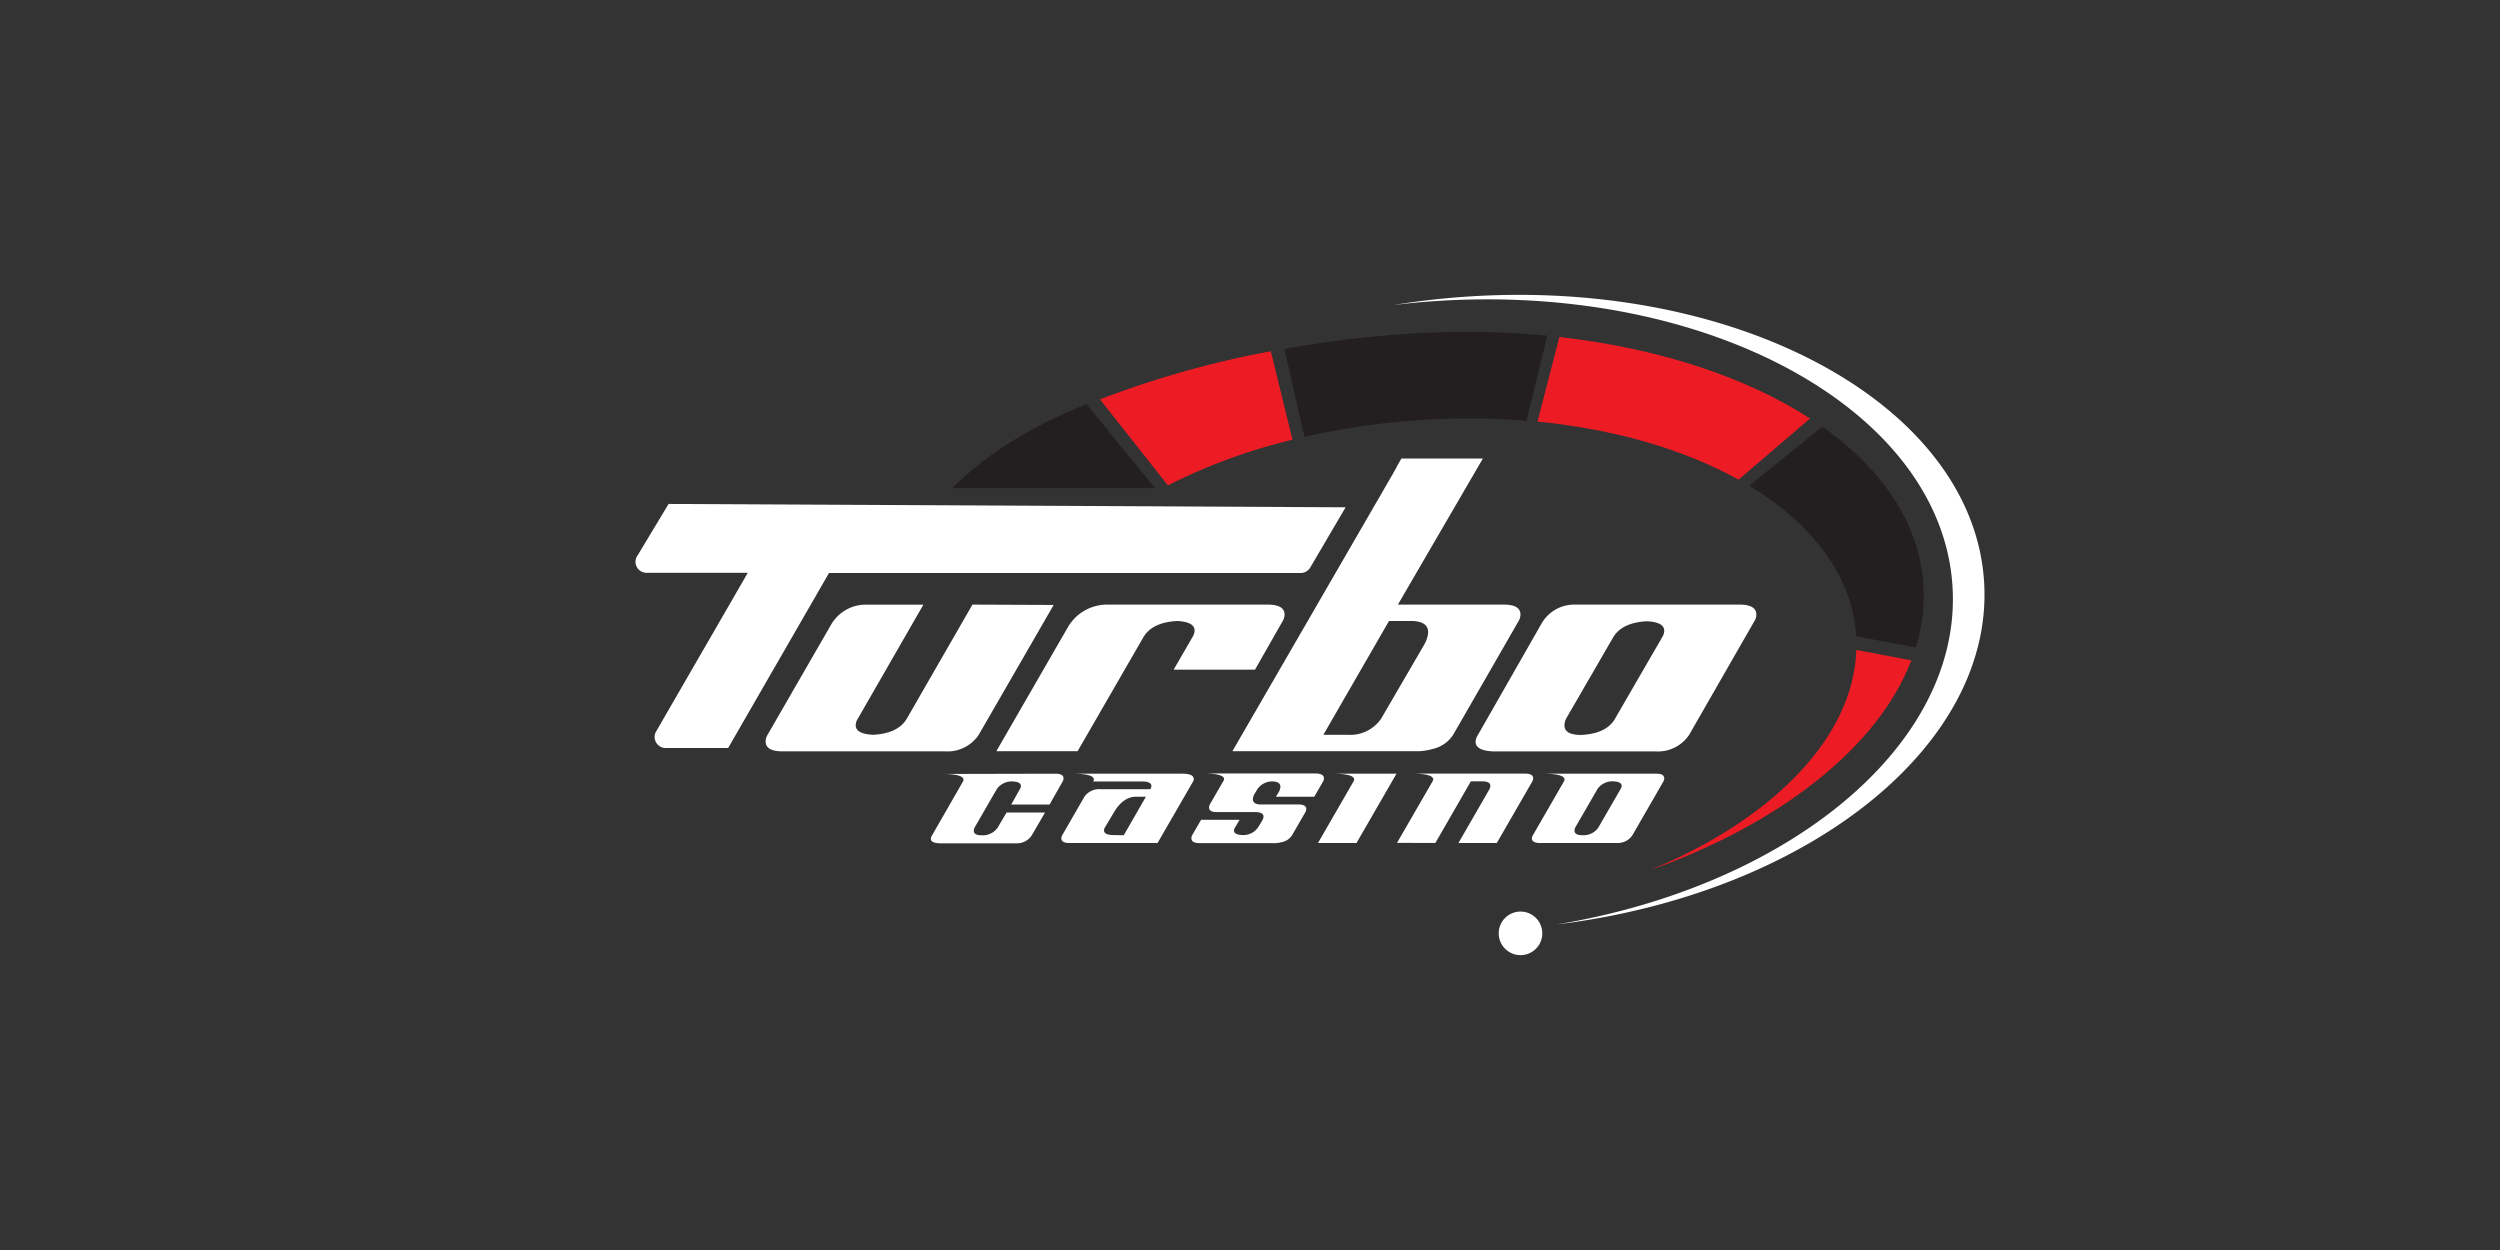 <svg id="Layer_1" data-name="Layer 1" xmlns="http://www.w3.org/2000/svg" viewBox="0 0 500 250"><rect x="0" y="0" width="500" height="250" fill="#333333" stroke="none"/><defs><style>.cls-1{fill:#fff;}.cls-2{fill:#231f20;}.cls-3{fill:#ed1c24;}</style></defs><title>1402_500x250_dark</title><path class="cls-1" d="M194.49,120.92,181.38,143.7q-1.74,3-6.77,3.26c-2.32-.12-3.47-.76-3.47-1.91a2.63,2.63,0,0,1,.45-1.36l13.09-22.76H173.12a8,8,0,0,0-6.9,4L153.49,147a2.56,2.56,0,0,0-.36,1.27c0,1.34,1.12,2,3.37,2H189a7.53,7.53,0,0,0,6.73-3.28l15-26Z"/><path class="cls-1" d="M253.53,120.92H221.42a9.06,9.06,0,0,0-7.84,4.52l-2.15,3.72-12.16,21.08h16.25l13.15-22.78q1.74-3,6.78-3.26c2.31.12,3.47.76,3.47,1.91a2.68,2.68,0,0,1-.45,1.35l-3.74,6.47H251l5.55-9.74a2.52,2.52,0,0,0,.36-1.28C256.91,121.59,255.78,120.93,253.53,120.92Z"/><path class="cls-1" d="M300.73,120.92H279.58l17-29.22H280.28l-.9,1.57v.07l-.9,1.59-32,55.31h37.41a11.76,11.76,0,0,0,2.64-.45,6.56,6.56,0,0,0,4.1-2.83l13.09-22.75a2.64,2.64,0,0,0,.37-1.28Q304.11,120.92,300.73,120.92Zm-16,8.2-8.47,14.56a7.47,7.47,0,0,1-6.7,3.28h-4.89l13.13-22.76h4.83c2,.12,3,.87,3,2.26a5.54,5.54,0,0,1-.91,2.66Z"/><path class="cls-1" d="M308.31,124.71a7.52,7.52,0,0,1,6.52-3.79H347.9c2.24,0,3.37.67,3.37,2a2.57,2.57,0,0,1-.37,1.27L337.81,147a7.53,7.53,0,0,1-6.73,3.28h-32.5c-2.31-.12-3.46-.76-3.46-1.92a2.62,2.62,0,0,1,.45-1.35Zm14.71,19,9.38-16.2a2.72,2.72,0,0,0,.45-1.35c0-1.16-1.16-1.79-3.47-1.91-3.35.18-5.61,1.26-6.77,3.26l-9.38,16.2a3.33,3.33,0,0,0-.34,1.35c0,1.29,1.12,1.93,3.37,1.93,3.35-.17,5.6-1.25,6.76-3.26Z"/><path class="cls-1" d="M211.11,154.74c1.06,0,1.6.32,1.6.95a1.27,1.27,0,0,1-.18.6l-2.61,4.61h-7.67l1.72-3.06a1.22,1.22,0,0,0,.21-.64c0-.55-.54-.85-1.63-.91a3.64,3.64,0,0,0-3.2,1.54l-4.43,7.68a1.45,1.45,0,0,0-.16.65q0,.9,1.59.9a3.62,3.62,0,0,0,3.19-1.55l1.77-3H209l-2.67,4.6a3.57,3.57,0,0,1-3.19,1.55H187.81c-1.09-.06-1.64-.36-1.64-.9a1.26,1.26,0,0,1,.22-.65l6.18-10.77a.79.79,0,0,0,.13-.39c0-.72-1.28-1.1-3.84-1.16Z"/><path class="cls-1" d="M238.75,155.82a.88.88,0,0,1-.13.47l-7.11,12.31H213.87c-1.07,0-1.6-.31-1.6-.95a1.26,1.26,0,0,1,.17-.6l4.44-7.7a3.58,3.58,0,0,1,3.18-1.51h10a1.26,1.26,0,0,0,.22-.65c0-.54-.54-.84-1.63-.9h-10a.89.89,0,0,0,.12-.39c0-.72-1.28-1.1-3.83-1.16h21.53Q238.75,154.74,238.75,155.82Zm-14,11.23,4.43-7.7h-2.32q-2.4.26-4.06,3.1l-1.8,3a1.26,1.26,0,0,0-.19.65c0,.55.54.85,1.63.91Z"/><path class="cls-1" d="M264.79,155.68a1.17,1.17,0,0,1-.17.61l-1.77,3.06h-7.67l.45-.74a2.56,2.56,0,0,0,.45-1.25c0-.66-.47-1-1.42-1.07a3.61,3.61,0,0,0-3.19,1.55l-.45.77a2.42,2.42,0,0,0-.45,1.21c0,.66.46,1,1.38,1.07h7.7c1.06,0,1.6.3,1.6.91a1.21,1.21,0,0,1-.18.64l-2.66,4.61a3.1,3.1,0,0,1-1.94,1.35,6,6,0,0,1-1.25.22H239.87c-1.06,0-1.59-.32-1.59-1a1.22,1.22,0,0,1,.17-.61l1.77-3.05h7.7l-.9,1.51a1.23,1.23,0,0,0-.22.64c0,.55.55.85,1.64.9a3.6,3.6,0,0,0,3.18-1.54l.91-1.51a1.79,1.79,0,0,0,.17-.65c0-.57-.53-.87-1.6-.9h-7.79q-1.5,0-1.5-.9a1.34,1.34,0,0,1,.17-.65l2.66-4.6a.77.77,0,0,0,.18-.45c0-.69-1.29-1.07-3.88-1.12H263.2C264.26,154.74,264.79,155.06,264.79,155.68Z"/><path class="cls-1" d="M279.3,154.74l-8,13.86h-7.7l7.1-12.31a.7.7,0,0,0,.13-.39c0-.72-1.27-1.1-3.83-1.16Z"/><path class="cls-1" d="M306.64,155.68a1.28,1.28,0,0,1-.18.61l-7.1,12.31h-7.67l6.21-10.78a1.61,1.61,0,0,0,.17-.65c0-.6-.54-.9-1.6-.9h-2.3l-7.09,12.31H279.4l7.11-12.31a.76.76,0,0,0,.13-.39c0-.71-1.28-1.1-3.83-1.16h22.25C306.11,154.73,306.64,155.06,306.64,155.68Z"/><path class="cls-1" d="M332.85,155.68a1.17,1.17,0,0,1-.17.61l-6.2,10.76a3.54,3.54,0,0,1-3.18,1.55H308c-1.09,0-1.63-.36-1.63-.9a1.28,1.28,0,0,1,.21-.65l6.2-10.76a.75.75,0,0,0,.13-.38c0-.72-1.28-1.11-3.83-1.17h22.26C332.33,154.74,332.85,155.06,332.85,155.68Zm-13.17,9.81,4.43-7.67a1.23,1.23,0,0,0,.22-.65c0-.54-.55-.84-1.64-.9a3.64,3.64,0,0,0-3.2,1.54l-4.43,7.67a1.68,1.68,0,0,0-.16.65c0,.61.53.91,1.59.91A3.57,3.57,0,0,0,319.68,165.49Z"/><path class="cls-2" d="M231,97.62H190.46c6.43-6.45,15.12-12.11,26.84-16.8Z"/><path class="cls-3" d="M254.16,70.25l4.34,17.69a114.56,114.56,0,0,0-24.92,9.13L220,79.88A192.58,192.58,0,0,1,254.16,70.25Z"/><path class="cls-2" d="M309.47,67.14l-4.17,17a147.86,147.86,0,0,0-44.41,3.25l-4-17.6c7-1.26,13.68-2.14,20.74-2.74A174.55,174.55,0,0,1,309.47,67.14Z"/><path class="cls-3" d="M347.71,95.93c-10.81-6-24.69-10.09-40.21-11.61l4.38-16.92c19.86,2.25,37.3,8,50.13,16.3Z"/><path class="cls-3" d="M371.27,130l11,2.07c-6.6,17.24-26,32.61-52.36,42C354.39,164,370.69,147.57,371.27,130Z"/><path class="cls-2" d="M383.18,129.49l-11.94-2.23c0-.26,0-.51-.06-.77-1-11.69-8.92-21.84-21.33-29.34l14.6-11.83c11.77,8.31,19.14,18.91,20.18,30.92A34.94,34.94,0,0,1,383.18,129.49Z"/><path class="cls-1" d="M311.28,184.9c46.79-7.73,81.17-36.11,79.22-67.6-2.16-34.93-48.11-60.5-102.63-57.13q-4.65.28-9.17.84a154.82,154.82,0,0,1,15.49-1.74c54.52-3.37,100.47,22.2,102.63,57.12C398.85,149.31,361.26,178.79,311.28,184.9Z"/><circle class="cls-1" cx="304.1" cy="186.67" r="4.36"/><path class="cls-1" d="M133.72,100.79,127.57,111a2.21,2.21,0,0,0,.37,3.09,2.24,2.24,0,0,0,1.36.47h20.26L131.22,146.3a2.19,2.19,0,0,0,.81,3,2.12,2.12,0,0,0,1.1.3h12.5l20.17-35h94.34a2.21,2.21,0,0,0,1.9-1.08l7.08-12.06Z"/></svg>